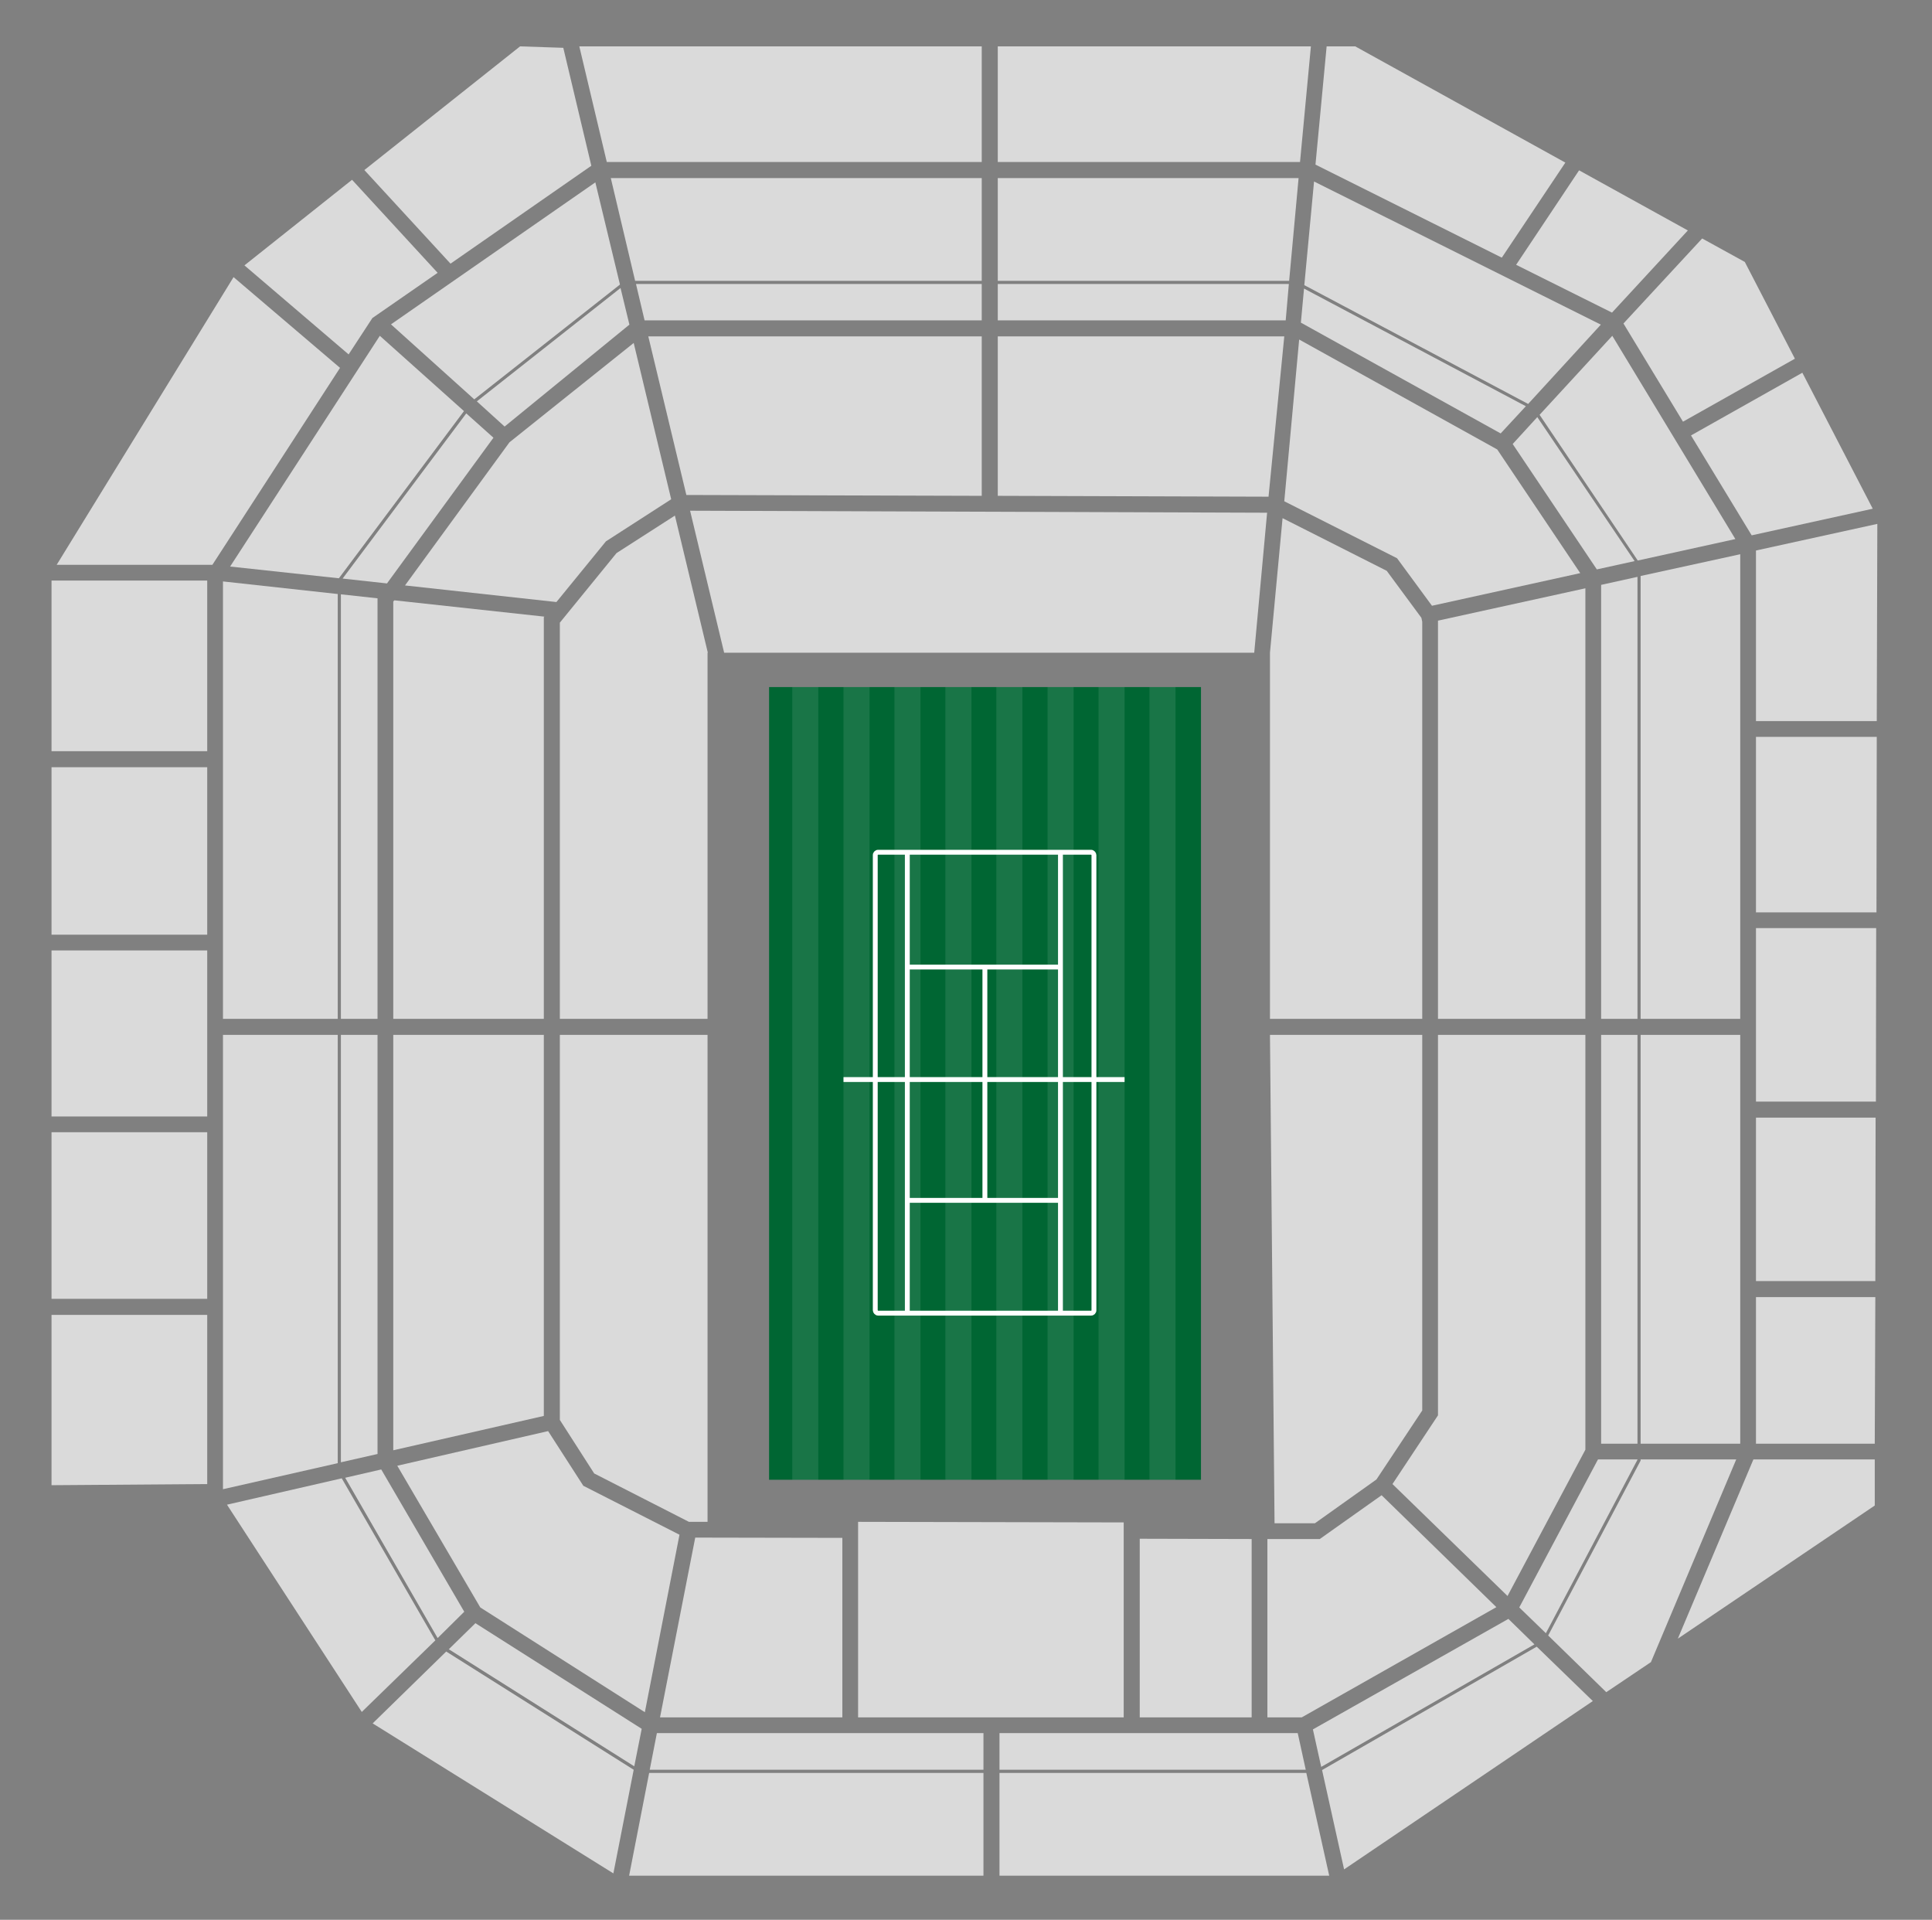 <?xml version="1.0" encoding="UTF-8"?>
<svg id="Layer_1" data-name="Layer 1" xmlns="http://www.w3.org/2000/svg" version="1.1" viewBox="0 0 675 670.6">
  <rect x="0" y="0" width="675" height="670.6" fill="#808080" stroke="none"/>
  <defs>
    <style>
      .cls-1 {
        fill: #dadada;
      }

      .cls-1, .cls-2, .cls-3 {
        stroke-width: 0px;
      }

      .cls-2 {
        fill: #fff;
        opacity: .1;
      }

      .cls-3 {
        fill: #063;
      }

      .cls-4 {
        fill: none;
        stroke: #fff;
        stroke-miterlimit: 10;
        stroke-width: 1.7px;
      }
    </style>
  </defs>
  <g>
    <g>
      <rect class="cls-3" x="268.7" y="240" width="150.9" height="276.9"/>
      <g>
        <rect class="cls-2" x="276.8" y="240" width="9.1" height="276.9"/>
        <rect class="cls-2" x="294.7" y="240" width="9.1" height="276.9"/>
        <rect class="cls-2" x="312.5" y="240" width="9.1" height="276.9"/>
        <rect class="cls-2" x="330.3" y="240" width="9.1" height="276.9"/>
        <rect class="cls-2" x="348.1" y="240" width="9.1" height="276.9"/>
        <rect class="cls-2" x="366" y="240" width="9.1" height="276.9"/>
        <rect class="cls-2" x="383.8" y="240" width="9.1" height="276.9"/>
        <rect class="cls-2" x="401.6" y="240" width="9.1" height="276.9"/>
      </g>
    </g>
    <rect class="cls-4" x="305.8" y="297.7" width="76.4" height="161" rx="1" ry="1"/>
    <line class="cls-4" x1="317" y1="297" x2="317" y2="458.7"/>
    <line class="cls-4" x1="370.5" y1="297.9" x2="370.5" y2="458.9"/>
    <line class="cls-4" x1="317" y1="337.8" x2="370.5" y2="337.8"/>
    <line class="cls-4" x1="294.7" y1="377.1" x2="392.9" y2="377.1"/>
    <line class="cls-4" x1="317.4" y1="419.3" x2="370.9" y2="419.3"/>
    <line class="cls-4" x1="344.1" y1="337.8" x2="344.1" y2="419.3"/>
  </g>
  <polygon class="cls-1" points="445.3 532.1 459.4 532.1 480.9 516.8 496.9 492.7 496.9 361.5 443.7 361.5 445.3 532.1"/>
  <polygon class="cls-1" points="443.7 228 443.7 228 443.7 355.9 496.9 355.9 496.9 217.2 496.6 215.8 484.5 199.4 448.1 181 443.7 228"/>
  <polygon class="cls-1" points="563.2 109.2 589.7 80.5 551.7 59.5 529.7 92.5 563.2 109.2"/>
  <polygon class="cls-1" points="546.9 56.8 473.5 16.2 463.5 16.2 459.6 57.5 524.7 90 546.9 56.8"/>
  <polygon class="cls-1" points="588 147.3 627.1 125.3 609.6 91.5 594.7 83.3 567.2 113 588 147.3"/>
  <polygon class="cls-1" points="612 187 654.3 177.7 629.7 130.2 590.8 152.1 612 187"/>
  <polygon class="cls-1" points="247.2 228 247.3 228 235.8 180.1 215.4 193.2 195.6 217.5 195.6 355.9 247.2 355.9 247.2 228"/>
  <polygon class="cls-1" points="240.7 531.6 247.2 531.6 247.2 361.5 195.6 361.5 195.6 496 207.6 514.7 240.7 531.6"/>
  <polygon class="cls-1" points="613.5 318.7 655.6 318.7 655.7 257.4 613.5 257.4 613.5 318.7"/>
  <polygon class="cls-1" points="392.6 531.8 299.8 531.6 299.8 599.9 392.6 599.9 392.6 531.8"/>
  <polygon class="cls-1" points="613.5 251.9 655.7 251.9 655.9 183 613.5 192.3 613.5 251.9"/>
  <polygon class="cls-1" points="613.5 384.8 655.4 384.8 655.5 324.2 613.5 324.2 613.5 384.8"/>
  <polygon class="cls-1" points="586.2 572.4 655 525.9 655 509.8 612.6 509.8 586.2 572.4"/>
  <polygon class="cls-1" points="613.5 504.3 655 504.3 655.2 453.1 613.5 453.1 613.5 504.3"/>
  <polygon class="cls-1" points="613.5 447.5 655.2 447.5 655.3 390.4 613.5 390.4 613.5 447.5"/>
  <polygon class="cls-1" points="81.6 96.8 19.8 197.3 74.2 197.3 118.8 128.5 81.6 96.8"/>
  <polygon class="cls-1" points="343 56.6 343 16.2 202.4 16.2 212 56.6 343 56.6"/>
  <polygon class="cls-1" points="253 228 438.2 228 442.7 179.1 241.1 178.4 253 228"/>
  <polygon class="cls-1" points="206.6 57.9 196.8 16.7 196.8 16.7 181.7 16.2 127.3 59.4 157.4 92.1 206.6 57.9"/>
  <polygon class="cls-1" points="130.1 111.1 152.9 95.3 123 62.8 85.4 92.7 121.8 123.8 130.1 111.1"/>
  <polygon class="cls-1" points="18 518.8 72.4 518.4 72.4 459.3 18 459.3 18 518.8"/>
  <rect class="cls-1" x="18" y="202.8" width="54.4" height="59.6"/>
  <polygon class="cls-1" points="458 16.2 348.6 16.2 348.6 56.6 454.2 56.6 458 16.2"/>
  <rect class="cls-1" x="18" y="268" width="54.4" height="58.5"/>
  <rect class="cls-1" x="18" y="395.5" width="54.4" height="58.2"/>
  <rect class="cls-1" x="18" y="332" width="54.4" height="58"/>
  <polygon class="cls-1" points="606.3 188.3 563.3 117.3 537.9 144.9 572.2 195.8 606.3 188.3"/>
  <polygon class="cls-1" points="608 355.9 608 193.6 573.2 201.2 573.2 355.9 608 355.9"/>
  <polygon class="cls-1" points="208 63.7 136.6 113.3 165.7 139.5 216.6 99.4 208 63.7"/>
  <polygon class="cls-1" points="132.7 117.3 80.4 197.9 118.4 202 162.1 143.6 132.7 117.3"/>
  <polygon class="cls-1" points="77.9 203.1 77.9 355.9 118 355.9 118 207.5 77.9 203.1"/>
  <polygon class="cls-1" points="559.3 113.4 459.1 63.4 455.7 99.6 533.9 141.1 559.3 113.4"/>
  <polygon class="cls-1" points="343 62.2 213.4 62.2 221.9 98.1 343 98.1 343 62.2"/>
  <polygon class="cls-1" points="540.9 571.3 561.2 591.1 576.8 580.6 606.6 509.8 573.2 509.8 573.2 510.2 540.9 571.3"/>
  <polygon class="cls-1" points="469.6 653 556.5 594.2 536.9 575.2 461.9 618.3 469.6 653"/>
  <polygon class="cls-1" points="349.2 655.2 464.4 655.2 456.4 619.3 349.2 619.3 349.2 655.2"/>
  <polygon class="cls-1" points="130.2 602 214.3 654.4 221.4 618.2 155.9 576.9 130.2 602"/>
  <polygon class="cls-1" points="219.8 655.2 343.6 655.2 343.6 619.3 226.8 619.3 219.8 655.2"/>
  <polygon class="cls-1" points="79.3 525.6 126.4 598 152.1 573 119.4 516.4 79.3 525.6"/>
  <polygon class="cls-1" points="77.9 361.5 77.9 520.2 118 511.1 118 361.5 77.9 361.5"/>
  <polygon class="cls-1" points="453.7 62.2 348.6 62.2 348.6 98.1 450.4 98.1 453.7 62.2"/>
  <rect id="Gangway_315" data-name="Gangway 315" class="cls-1" x="573.2" y="361.5" width="34.8" height="142.8"/>
  <g id="VIP_Debenture">
    <polygon class="cls-1" points="522.8 561.4 482.7 522.3 461.1 537.6 442.8 537.6 442.8 599.9 454.8 599.9 522.8 561.4"/>
    <polygon class="cls-1" points="553.9 506.4 553.9 361.5 502.4 361.5 502.4 494.4 486.5 518.4 526.7 557.5 553.9 506.4"/>
    <polygon class="cls-1" points="225.3 598.1 237.4 536.1 203.8 519 191.5 499.9 138.8 512 167.8 561.5 225.3 598.1"/>
    <polygon class="cls-1" points="294.3 537.2 242.9 537.1 230.6 599.9 294.3 599.9 294.3 537.2"/>
    <polygon class="cls-1" points="553.9 205.5 502.4 216.8 502.4 355.9 553.9 355.9 553.9 205.5"/>
    <polygon class="cls-1" points="500.3 211.6 552.1 200.2 523.1 157 453.9 118.6 448.7 175.1 488.1 195 500.3 211.6"/>
    <polygon class="cls-1" points="211.7 189.1 234.5 174.4 221.4 119.8 178 154.5 141.5 204.5 194.4 210.3 211.7 189.1"/>
    <polygon class="cls-1" points="190 361.5 137.4 361.5 137.4 506.6 190 494.6 190 361.5"/>
    <polygon class="cls-1" points="437.3 599.9 437.3 537.6 398.2 537.5 398.2 599.9 437.3 599.9"/>
    <polygon class="cls-1" points="343 117.5 226.5 117.5 239.8 172.9 343 173.2 343 117.5"/>
    <polygon class="cls-1" points="137.4 210.1 137.4 355.9 190 355.9 190 215.6 190.2 215.4 137.8 209.7 137.4 210.1"/>
    <polygon id="Gangway_207" data-name="Gangway 207" class="cls-1" points="448.7 117.5 348.6 117.5 348.6 173.2 443.2 173.5 448.7 117.5"/>
    <polygon class="cls-1" points="557.9 198.9 571.1 196 537.1 145.7 528.5 155.1 557.9 198.9"/>
    <polygon class="cls-1" points="559.4 355.9 572.1 355.9 572.1 201.5 559.4 204.3 559.4 355.9"/>
    <rect class="cls-1" x="559.4" y="361.5" width="12.7" height="142.8"/>
    <polygon class="cls-1" points="219.9 113.4 216.8 100.6 166.6 140.2 176.3 149 219.9 113.4"/>
    <polygon class="cls-1" points="172.4 152.9 162.9 144.4 119.7 202.1 135.2 203.8 172.4 152.9"/>
    <polygon class="cls-1" points="131.9 209 119.1 207.6 119.1 355.9 131.9 355.9 131.9 209"/>
    <polygon class="cls-1" points="524.3 151.4 533.1 141.9 455.6 100.8 454.5 112.7 524.3 151.4"/>
    <polygon class="cls-1" points="343 111.9 343 99.2 222.2 99.2 225.2 111.9 343 111.9"/>
    <polygon class="cls-1" points="530.8 561.5 540.1 570.5 572.1 509.9 572.1 509.8 558.3 509.8 530.8 561.5"/>
    <polygon class="cls-1" points="458.7 604.1 461.6 617.2 536.1 574.4 527 565.5 458.7 604.1"/>
    <polygon class="cls-1" points="349.2 605.4 349.2 618.2 456.2 618.2 453.4 605.4 349.2 605.4"/>
    <polygon class="cls-1" points="166.1 567 156.8 576.1 221.6 617 224.2 603.9 166.1 567"/>
    <polygon class="cls-1" points="229.5 605.4 227 618.2 343.6 618.2 343.6 605.4 229.5 605.4"/>
    <polygon class="cls-1" points="133.2 513.3 120.6 516.2 152.9 572.2 162.2 563 133.2 513.3"/>
    <polygon class="cls-1" points="131.9 361.5 119.1 361.5 119.1 510.8 131.9 507.9 131.9 361.5"/>
    <polygon class="cls-1" points="449.2 111.9 450.3 99.2 348.6 99.2 348.6 111.9 449.2 111.9"/>
  </g>
</svg>